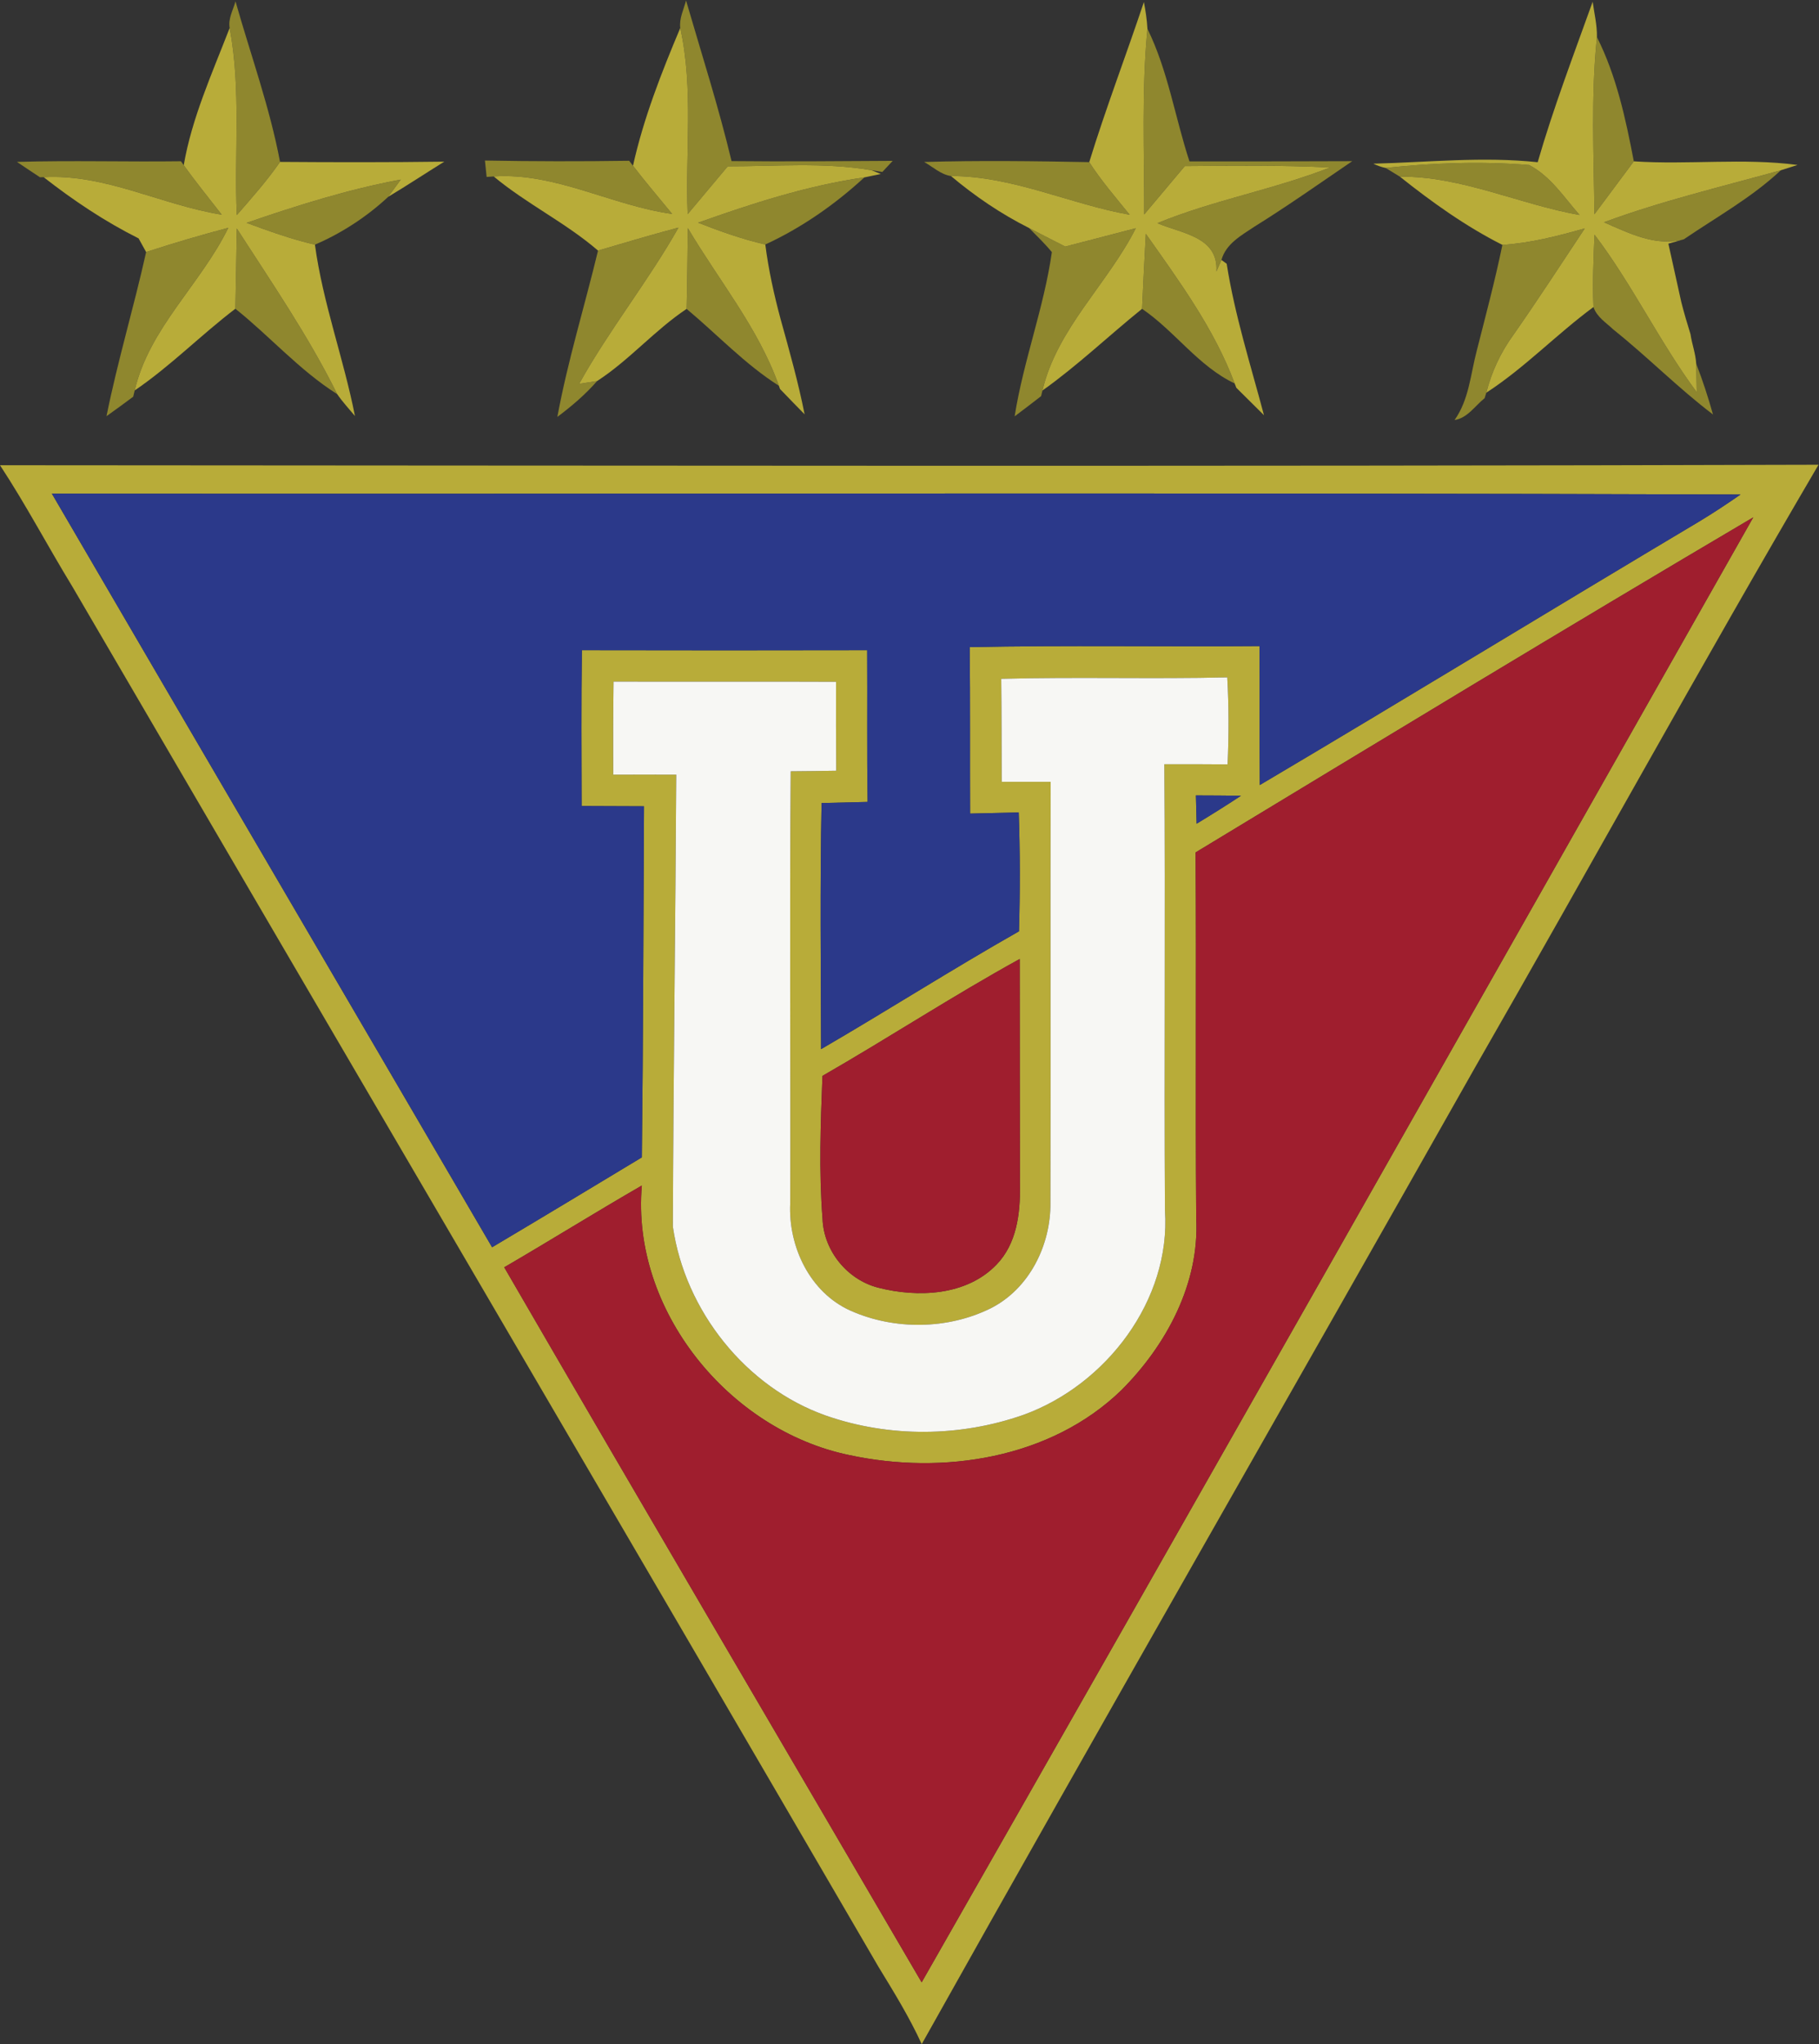 <?xml version="1.0" encoding="UTF-8" standalone="no"?>
<!-- Created with Inkscape (http://www.inkscape.org/) -->

<svg
   version="1.1"
   id="svg2"
   width="527.187"
   height="592.173"
   viewBox="0 0 527.187 592.173"
   sodipodi:docname="liga-deportiva-universitaria-de-quito-seeklogo.com.eps"
   xmlns:inkscape="http://www.inkscape.org/namespaces/inkscape"
   xmlns:sodipodi="http://sodipodi.sourceforge.net/DTD/sodipodi-0.dtd"
   xmlns="http://www.w3.org/2000/svg"
   xmlns:svg="http://www.w3.org/2000/svg">
  <rect x="0" y="0" width="527.187" height="592.173" fill="#333333" stroke="none"/>
  <defs
     id="defs6" />
  <sodipodi:namedview
     id="namedview4"
     pagecolor="#ffffff"
     bordercolor="#000000"
     borderopacity="0.25"
     inkscape:showpageshadow="2"
     inkscape:pageopacity="0.0"
     inkscape:pagecheckerboard="0"
     inkscape:deskcolor="#d1d1d1" />
  <g
     id="g8"
     inkscape:groupmode="layer"
     inkscape:label="ink_ext_XXXXXX"
     transform="matrix(1.333,0,0,-1.333,0,592.173)">
    <g
       id="g10"
       transform="scale(0.1)">
      <path
         d="m 499.297,4381.54 c -3.672,20.45 7.519,38.96 12.754,57.84 32.859,-115.87 74.453,-230.33 96.828,-348.83 -28.32,-40.89 -61.34,-78.11 -94.024,-115.51 -5.937,135.6 9.786,272.28 -15.558,406.5"
         style="fill:#8f872e;fill-opacity:1;fill-rule:nonzero;stroke:none"
         id="path12" />
      <path
         d="m 1479.03,4381.54 c -2.62,20.8 7.51,40.19 12.58,59.77 33.73,-116.04 70.78,-231.22 98.92,-349.01 116.75,-1.22 233.49,-0.17 350.41,0.52 -5.6,-5.94 -16.97,-17.99 -22.55,-24.11 l -23.95,3.84 c -103.1,17.65 -208.14,8.21 -312.13,8.4 -29.01,-34.79 -58.02,-69.39 -87.2,-103.99 -5.42,134.92 13.28,271.41 -16.08,404.58"
         style="fill:#8f872e;fill-opacity:1;fill-rule:nonzero;stroke:none"
         id="path14" />
      <path
         d="m 2487.77,3976.43 c 0.18,134.4 -5.94,269.14 7,403.36 44.73,-90.88 59.94,-192.42 91.39,-288.19 117.97,-0.17 235.94,0.18 353.91,0.53 -70.61,-48.06 -140.33,-97.35 -212.87,-142.44 -28.14,-18.88 -61.69,-36.87 -71.48,-72.17 -2.61,-6.12 -8.22,-18.7 -11,-25 4.54,75.5 -75.34,82.32 -128.29,104.86 121.81,50.16 252.53,72.89 375.05,120.94 -105.21,5.59 -210.42,3.84 -315.45,3.14 -29.54,-35.12 -58.9,-70.07 -88.26,-105.03"
         style="fill:#8f872e;fill-opacity:1;fill-rule:nonzero;stroke:none"
         id="path16" />
      <path
         d="m 3466.63,3976.79 c -1.41,128.45 -7.86,257.07 5.42,385 42.47,-84.24 62.56,-177.74 80.22,-270.01 -28.67,-38.28 -57.15,-76.73 -85.64,-114.99"
         style="fill:#8f872e;fill-opacity:1;fill-rule:nonzero;stroke:none"
         id="path18" />
      <path
         d="m 36.863,4090.55 c 118.852,3.5 237.688,-0.17 356.528,1.4 l 6.113,-8.56 c 26.219,-36.7 54.883,-71.83 82.5,-107.48 -130.559,20.79 -252.719,89.13 -387.11,81.44 l -8.047,-0.17 c -16.777,11 -33.371,22.18 -49.984,33.37"
         style="fill:#8f872e;fill-opacity:1;fill-rule:nonzero;stroke:none"
         id="path20" />
      <path
         d="m 2009.26,4090.38 c 119.71,3.5 239.43,1.92 358.97,-0.35 26.05,-40.55 57.68,-76.89 87.91,-114.3 -130.72,23.25 -253.93,84.24 -388.5,84.07 -22.02,3.32 -39.32,19.91 -58.38,30.58"
         style="fill:#8f872e;fill-opacity:1;fill-rule:nonzero;stroke:none"
         id="path22" />
      <path
         d="m 1054.36,4093.52 c 104.51,-1.92 209.01,-2.09 313.52,-0.52 l 8.39,-10.84 c 27.27,-35.65 56.62,-69.72 85.11,-104.68 -131.42,18.18 -253.59,90.52 -387.98,81.44 -3.84,-0.35 -11.53,-0.7 -15.37,-1.05 -0.88,8.92 -2.81,26.74 -3.67,35.65"
         style="fill:#8f872e;fill-opacity:1;fill-rule:nonzero;stroke:none"
         id="path24" />
      <path
         d="m 3012.59,4077.44 c 103.64,11.01 208.49,14.86 312.13,6.29 46.49,-24.28 75.85,-70.07 109.58,-108.52 -131.43,23.24 -255.5,84.24 -390.77,83.36 -7.7,4.72 -23.26,14.16 -30.94,18.87"
         style="fill:#8f872e;fill-opacity:1;fill-rule:nonzero;stroke:none"
         id="path26" />
      <path
         d="m 3487.26,3959.31 c 125.46,46.48 256.02,77.24 384.64,113.07 -63.08,-59.24 -139.62,-101.54 -210.76,-149.95 -61.17,-16.78 -119.19,13.46 -173.88,36.88"
         style="fill:#8f872e;fill-opacity:1;fill-rule:nonzero;stroke:none"
         id="path28" />
      <path
         d="m 536.184,3958.08 c 109.746,37.75 220.886,72.88 335.183,94.03 -6.816,-9.27 -20.437,-28.15 -27.258,-37.4 -46.129,-43 -101.367,-79.17 -159.382,-103.99 -50.684,11.71 -99.793,29.36 -148.543,47.36"
         style="fill:#8f872e;fill-opacity:1;fill-rule:nonzero;stroke:none"
         id="path30" />
      <path
         d="m 1517.83,3958.43 c 117.79,41.77 237.34,80.74 361.41,98.4 -63.44,-58.55 -137.19,-109.93 -215.3,-145.76 -49.98,11.36 -98.4,28.83 -146.11,47.36"
         style="fill:#8f872e;fill-opacity:1;fill-rule:nonzero;stroke:none"
         id="path32" />
      <path
         d="m 317.727,3894.64 c 59.058,19.23 118.652,36.88 178.601,52.61 -59.949,-122.52 -172.148,-218.11 -203.43,-353.37 l -3.32,-13.63 c -19.226,-14.34 -38.621,-28.5 -58.015,-42.3 24.113,119.89 59.597,237.16 86.164,356.69"
         style="fill:#8f872e;fill-opacity:1;fill-rule:nonzero;stroke:none"
         id="path34" />
      <path
         d="m 514.855,3945.85 c 76.024,-117.97 155.887,-234.01 218.282,-360.02 -81.977,51.74 -146.106,125.49 -221.426,185.61 1.394,58.02 2.09,116.21 3.144,174.41"
         style="fill:#8f872e;fill-opacity:1;fill-rule:nonzero;stroke:none"
         id="path36" />
      <path
         d="m 1300.24,3897.79 c 58.21,17.13 116.4,34.42 174.95,49.98 -66.07,-116.91 -150.83,-222.13 -216.02,-339.57 9.79,1.58 29.37,4.55 39.15,6.12 -25.69,-29.36 -55.39,-54.7 -86.5,-77.94 22.54,122.16 59.41,240.82 88.42,361.41"
         style="fill:#8f872e;fill-opacity:1;fill-rule:nonzero;stroke:none"
         id="path38" />
      <path
         d="m 1495.46,3946.72 c 67.11,-113.42 153.61,-217.41 198.01,-342.71 -73.93,47.01 -133.88,111.33 -200.64,167.08 1.41,58.55 1.93,117.08 2.63,175.63"
         style="fill:#8f872e;fill-opacity:1;fill-rule:nonzero;stroke:none"
         id="path40" />
      <path
         d="m 2237.33,3946.9 c 26.22,-13.64 52.44,-26.91 78.82,-40.37 51.04,13.11 102.07,26.56 153.27,39.84 -61.34,-121.28 -171.27,-217.92 -202.9,-352.67 l -2.97,-12.24 c -19.05,-14.85 -38.28,-29.36 -57.5,-43.87 19.05,120.77 63.79,236.12 80.91,356.88 -15.37,18.69 -32.67,35.3 -49.63,52.43"
         style="fill:#8f872e;fill-opacity:1;fill-rule:nonzero;stroke:none"
         id="path42" />
      <path
         d="m 3266.52,3910.2 c 61,3.84 120.41,19.23 179.14,35.82 -51.38,-77.41 -102.07,-155.36 -155.37,-231.56 -27.43,-37.75 -47.36,-80.21 -58.72,-125.48 l -3.66,-11.88 c -20.98,-16.78 -37.24,-43.18 -65.37,-47.54 31.45,44.22 34.78,99.62 48.23,150.65 19.41,76.37 39.86,152.74 55.75,229.99"
         style="fill:#8f872e;fill-opacity:1;fill-rule:nonzero;stroke:none"
         id="path44" />
      <path
         d="m 2491.27,3934.31 c 72.53,-102.93 148.72,-206.39 193.11,-325.23 -79.17,37.57 -129.67,113.42 -201.32,162.18 2.61,54.35 5.07,108.7 8.21,163.05"
         style="fill:#8f872e;fill-opacity:1;fill-rule:nonzero;stroke:none"
         id="path46" />
      <path
         d="m 3466.81,3932.39 c 82.48,-108.53 141.03,-232.79 222.29,-342.37 -0.35,15.56 -0.87,46.5 -1.22,62.05 13.99,-36.18 26.04,-73.05 36.52,-110.45 -75.67,57.32 -142.25,125.31 -216.35,184.37 -15.73,15.03 -36.35,27.44 -43.52,49.12 -2.27,52.43 0,104.85 2.28,157.28"
         style="fill:#8f872e;fill-opacity:1;fill-rule:nonzero;stroke:none"
         id="path48" />
      <path
         d="m 2487.07,4437.98 c 3.67,-19.21 6.64,-38.62 7.7,-58.19 -12.94,-134.22 -6.82,-268.96 -7,-403.36 29.36,34.96 58.72,69.91 88.26,105.03 105.03,0.7 210.24,2.45 315.45,-3.14 -122.52,-48.05 -253.24,-70.78 -375.05,-120.94 52.95,-22.54 132.83,-29.36 128.29,-104.86 2.78,6.3 8.39,18.88 11,25 l 11.36,-8.39 c 17.48,-111.68 52.08,-219.86 81.09,-329.09 -19.93,19.93 -40.02,39.85 -60.11,59.6 l -3.68,9.44 c -44.39,118.84 -120.58,222.3 -193.11,325.23 -3.14,-54.35 -5.6,-108.7 -8.21,-163.05 -72.53,-58.55 -140.35,-123.39 -216.54,-177.56 31.63,134.75 141.56,231.39 202.9,352.67 -51.2,-13.28 -102.23,-26.73 -153.27,-39.84 -26.38,13.46 -52.6,26.73 -78.82,40.37 -60.82,30.58 -117.61,69.03 -169.69,112.9 134.57,0.17 257.78,-60.82 388.5,-84.07 -30.23,37.41 -61.86,73.75 -87.91,114.3 36,116.92 80.04,231.74 118.84,347.95"
         style="fill:#b8ac39;fill-opacity:1;fill-rule:nonzero;stroke:none"
         id="path50" />
      <path
         d="m 3462.79,4438.68 c 3.49,-25.52 9.79,-50.85 9.26,-76.89 -13.28,-127.93 -6.83,-256.55 -5.42,-385 28.49,38.26 56.97,76.71 85.64,114.99 118.48,-7.87 238.02,7.69 355.99,-7.87 -9.09,-2.8 -27.26,-8.57 -36.36,-11.53 -128.62,-35.83 -259.18,-66.59 -384.64,-113.07 54.69,-23.42 112.71,-53.66 173.88,-36.88 -8.39,-2.44 -25.34,-7.16 -33.73,-9.61 9.45,-42.3 18.7,-84.77 28.14,-127.23 5.93,-23.25 12.76,-46.32 19.93,-69.38 3.13,-21.5 11.18,-42.3 12.4,-64.14 0.35,-15.55 0.87,-46.49 1.22,-62.05 -81.26,109.58 -139.81,233.84 -222.29,342.37 -2.28,-52.43 -4.55,-104.85 -2.28,-157.28 -80.21,-59.07 -149.42,-131.96 -232.96,-186.13 11.36,45.27 31.29,87.73 58.72,125.48 53.3,76.2 103.99,154.15 155.37,231.56 -58.73,-16.59 -118.14,-31.98 -179.14,-35.82 -79.68,40.19 -153.26,92.8 -222.99,148.37 135.27,0.88 259.34,-60.12 390.77,-83.36 -33.73,38.45 -63.09,84.24 -109.58,108.52 -103.64,8.57 -208.49,4.72 -312.13,-6.29 -9.26,1.92 -18.18,5.07 -26.74,9.27 119.19,2.97 238.38,15.9 357.39,3.14 34.08,117.97 78.13,233.15 119.55,348.83"
         style="fill:#b8ac39;fill-opacity:1;fill-rule:nonzero;stroke:none"
         id="path52" />
      <path
         d="m 399.504,4083.39 c 17.312,101.88 62.226,200.98 99.793,298.15 25.344,-134.22 9.621,-270.9 15.558,-406.5 32.684,37.4 65.704,74.62 94.024,115.51 119.012,-0.87 238.023,-1.05 357.039,0.53 -40.715,-25.34 -80.742,-51.73 -121.809,-76.37 6.821,9.25 20.442,28.13 27.258,37.4 -114.297,-21.15 -225.437,-56.28 -335.183,-94.03 48.75,-18 97.859,-35.65 148.543,-47.36 17.128,-126.7 62.39,-247.11 87.031,-372.43 -13.106,15.74 -27.09,30.76 -38.621,47.54 -62.395,126.01 -142.258,242.05 -218.282,360.02 -1.054,-58.2 -1.75,-116.39 -3.144,-174.41 -74.809,-56.98 -141.035,-124.62 -218.813,-177.56 31.282,135.26 143.481,230.85 203.43,353.37 -59.949,-15.73 -119.543,-33.38 -178.601,-52.61 -4.204,7.34 -12.239,22.2 -16.438,29.71 -73.398,36.7 -141.738,82.49 -206.394,133 134.391,7.69 256.55,-60.65 387.11,-81.44 -27.617,35.65 -56.281,70.78 -82.5,107.48"
         style="fill:#b8ac39;fill-opacity:1;fill-rule:nonzero;stroke:none"
         id="path54" />
      <path
         d="m 1376.27,4082.16 c 22.71,102.59 61.86,202.38 102.76,299.38 29.36,-133.17 10.66,-269.66 16.08,-404.58 29.18,34.6 58.19,69.2 87.2,103.99 103.99,-0.19 209.03,9.25 312.13,-8.4 l 20.63,-8.21 c -8.92,-1.92 -26.92,-5.59 -35.83,-7.51 -124.07,-17.66 -243.62,-56.63 -361.41,-98.4 47.71,-18.53 96.13,-36 146.11,-47.36 6.98,-54.87 18.86,-108.7 33.2,-162.01 19.05,-68.68 38.45,-137.19 52.25,-207.1 -17.83,18.36 -35.83,36.53 -53.47,55.06 l -2.45,6.99 c -44.4,125.3 -130.9,229.29 -198.01,342.71 -0.7,-58.55 -1.22,-117.08 -2.63,-175.63 -69.55,-46.32 -124.43,-111.33 -194.51,-156.77 -9.78,-1.57 -29.36,-4.54 -39.15,-6.12 65.19,117.44 149.95,222.66 216.02,339.57 -58.55,-15.56 -116.74,-32.85 -174.95,-49.98 -70.43,60.82 -155.37,101.54 -226.84,161.13 134.39,9.08 256.56,-63.26 387.98,-81.44 -28.49,34.96 -57.84,69.03 -85.11,104.68"
         style="fill:#b8ac39;fill-opacity:1;fill-rule:nonzero;stroke:none"
         id="path56" />
      <path
         d="m 1788.18,2104.18 c -4.01,-103.47 -7.85,-207.27 0.19,-310.74 2.62,-69.38 53.64,-132.12 120.75,-149.42 86.16,-22.19 192.42,-17.83 257.61,50.15 43.51,44.92 51.73,110.28 50.86,170.05 -0.53,164.63 -0.18,329.43 -0.53,494.06 -145.58,-80.21 -284.86,-171.27 -428.88,-254.1 z m 811.97,609.58 c 0.52,-20.45 1.04,-41.07 1.57,-61.52 32.51,19.75 64.66,39.84 96.47,60.82 -32.68,0.52 -65.37,0.52 -98.04,0.7 z m -1266.18,247.29 c -0.87,-67.29 -0.87,-134.74 -0.69,-202.2 45.61,0.17 91.22,0.17 137.01,0 -1.75,-327.52 -6.29,-655.02 -7.34,-982.35 26.22,-182.11 158.34,-349.36 333.27,-410.71 137.55,-47.88 291.69,-46.48 428.88,1.75 179.67,64.83 320.88,249.39 307.76,444.08 -2.1,323.31 1.22,646.62 -1.4,969.94 45.79,0.17 91.75,0 137.54,-0.34 2.8,63.08 2.8,126.18 -0.69,189.09 -163.76,-3.84 -327.68,1.22 -491.44,-3.14 0.86,-74.63 0.7,-149.25 1.05,-223.88 35.47,0 70.96,0 106.43,0 -0.87,-304.79 0.51,-609.4 -0.52,-914.02 1.22,-92.28 -45.63,-187.7 -129.86,-230.17 -93.5,-46.31 -209.19,-47.53 -304.44,-5.24 -88.78,39.49 -135.97,139.64 -131.42,233.66 0.87,313 -1.58,625.84 1.05,938.67 32.85,0.17 65.89,0.7 98.91,1.22 -0.52,64.49 -0.52,128.8 -0.35,193.29 -161.3,0.7 -322.44,0 -483.75,0.35 z m 1265.47,-371.2 c 1.93,-265.47 -0.69,-530.77 1.4,-796.06 7.17,-140.86 -65,-274.74 -162.35,-372.25 -153.97,-149.42 -388.32,-185.25 -592.1,-141.38 -262.15,54.18 -474.49,315.62 -450.89,585.81 -100.49,-58.02 -199.06,-119.37 -299.2,-177.74 300.95,-519.04 605.2,-1036 907.55,-1554 604.86,1059.94 1206.4,2121.99 1808.12,3183.87 C 3405.99,3078.66 3002.8,2834 2599.44,2589.85 Z M 112.727,3369.64 c 318.589,-546.3 638.406,-1091.75 957.173,-1637.89 108.89,64.66 217.24,130.03 325.6,195.39 2.97,254.29 3.32,508.74 4.71,763.02 -45.27,0.17 -90.35,0.35 -135.62,0.52 -0.35,112.9 -0.87,225.81 0.53,338.71 206.75,-0.36 413.49,-0.54 620.24,0 0.69,-109.93 -0.7,-219.86 1.05,-329.79 -33.38,-0.88 -66.76,-1.75 -100.14,-2.45 -3.51,-178.25 -1.57,-356.51 -1.06,-534.79 144.37,83.9 285.05,173.73 430.28,256.05 2.45,86.15 2.45,172.31 -0.53,258.3 -35.3,-0.87 -70.59,-1.75 -105.73,-2.45 -0.52,120.59 0.35,241.18 -0.87,361.76 209.89,4.37 419.96,0.52 630.03,2.27 0.69,-100.66 -0.18,-201.33 0.69,-301.98 319.82,189.27 636.85,383.08 956.14,573.22 30.41,18.35 59.95,37.92 89.14,58.2 -1223.89,4.37 -2447.76,0.69 -3671.633,1.91 z M 0,3431.34 c 1318.07,-0.69 2635.98,-2.79 3953.87,1.05 C 3699.42,2998.8 3457.19,2558.04 3206.75,2121.99 2806.72,1414.2 2401.45,709.199 2004.02,0 1977.29,58.379 1943.55,113.082 1910,167.961 1327.16,1168.65 740.828,2167.62 157.109,3167.97 103.809,3255.18 56.27,3345.88 0,3431.34"
         style="fill:#b8ac39;fill-opacity:1;fill-rule:nonzero;stroke:none"
         id="path58" />
      <path
         d="m 112.727,3369.64 c 1223.873,-1.22 2447.743,2.46 3671.633,-1.91 -29.19,-20.28 -58.73,-39.85 -89.14,-58.2 -319.29,-190.14 -636.32,-383.95 -956.14,-573.22 -0.87,100.65 0,201.32 -0.69,301.98 -210.07,-1.75 -420.14,2.1 -630.03,-2.27 1.22,-120.58 0.35,-241.17 0.87,-361.76 35.14,0.7 70.43,1.58 105.73,2.45 2.98,-85.99 2.98,-172.15 0.53,-258.3 -145.23,-82.32 -285.91,-172.15 -430.28,-256.05 -0.51,178.28 -2.45,356.54 1.06,534.79 33.38,0.7 66.76,1.57 100.14,2.45 -1.75,109.93 -0.36,219.86 -1.05,329.79 -206.75,-0.54 -413.49,-0.36 -620.24,0 -1.4,-112.9 -0.88,-225.81 -0.53,-338.71 45.27,-0.17 90.35,-0.35 135.62,-0.52 -1.39,-254.28 -1.74,-508.73 -4.71,-763.02 -108.36,-65.36 -216.71,-130.73 -325.6,-195.39 -318.767,546.14 -638.584,1091.59 -957.173,1637.89"
         style="fill:#2b398a;fill-opacity:1;fill-rule:nonzero;stroke:none"
         id="path60" />
      <path
         d="m 2600.15,2713.76 c 32.67,-0.18 65.36,-0.18 98.04,-0.7 -31.81,-20.98 -63.96,-41.07 -96.47,-60.82 -0.53,20.45 -1.05,41.07 -1.57,61.52"
         style="fill:#2b398a;fill-opacity:1;fill-rule:nonzero;stroke:none"
         id="path62" />
      <path
         d="M 2599.44,2589.85 C 3002.8,2834 3405.99,3078.66 3811.97,3318.1 3210.25,2256.22 2608.71,1194.17 2003.85,134.23 c -302.35,518 -606.6,1034.96 -907.55,1554 100.14,58.37 198.71,119.72 299.2,177.74 -23.6,-270.19 188.74,-531.63 450.89,-585.81 203.78,-43.87 438.13,-8.04 592.1,141.38 97.35,97.51 169.52,231.39 162.35,372.25 -2.09,265.29 0.53,530.59 -1.4,796.06"
         style="fill:#9f1e2e;fill-opacity:1;fill-rule:nonzero;stroke:none"
         id="path64" />
      <path
         d="m 1788.18,2104.18 c 144.02,82.83 283.3,173.89 428.88,254.1 0.35,-164.63 0,-329.43 0.53,-494.06 0.87,-59.77 -7.35,-125.13 -50.86,-170.05 -65.19,-67.98 -171.45,-72.34 -257.61,-50.15 -67.11,17.3 -118.13,80.04 -120.75,149.42 -8.04,103.47 -4.2,207.27 -0.19,310.74"
         style="fill:#9f1e2e;fill-opacity:1;fill-rule:nonzero;stroke:none"
         id="path66" />
      <path
         d="m 1333.97,2961.05 c 161.31,-0.35 322.45,0.35 483.75,-0.35 -0.17,-64.49 -0.17,-128.8 0.35,-193.29 -33.02,-0.52 -66.06,-1.05 -98.91,-1.22 -2.63,-312.83 -0.18,-625.67 -1.05,-938.67 -4.55,-94.02 42.64,-194.17 131.42,-233.66 95.25,-42.29 210.94,-41.07 304.44,5.24 84.23,42.47 131.08,137.89 129.86,230.17 1.03,304.62 -0.35,609.23 0.52,914.02 -35.47,0 -70.96,0 -106.43,0 -0.35,74.63 -0.19,149.25 -1.05,223.88 163.76,4.36 327.68,-0.7 491.44,3.14 3.49,-62.91 3.49,-126.01 0.69,-189.09 -45.79,0.34 -91.75,0.51 -137.54,0.34 2.62,-323.32 -0.7,-646.63 1.4,-969.94 13.12,-194.69 -128.09,-379.25 -307.76,-444.08 -137.19,-48.23 -291.33,-49.63 -428.88,-1.75 -174.93,61.35 -307.05,228.6 -333.27,410.71 1.05,327.33 5.59,654.83 7.34,982.35 -45.79,0.17 -91.4,0.17 -137.01,0 -0.18,67.46 -0.18,134.91 0.69,202.2"
         style="fill:#f7f7f4;fill-opacity:1;fill-rule:nonzero;stroke:none"
         id="path68" />
    </g>
  </g>
</svg>
